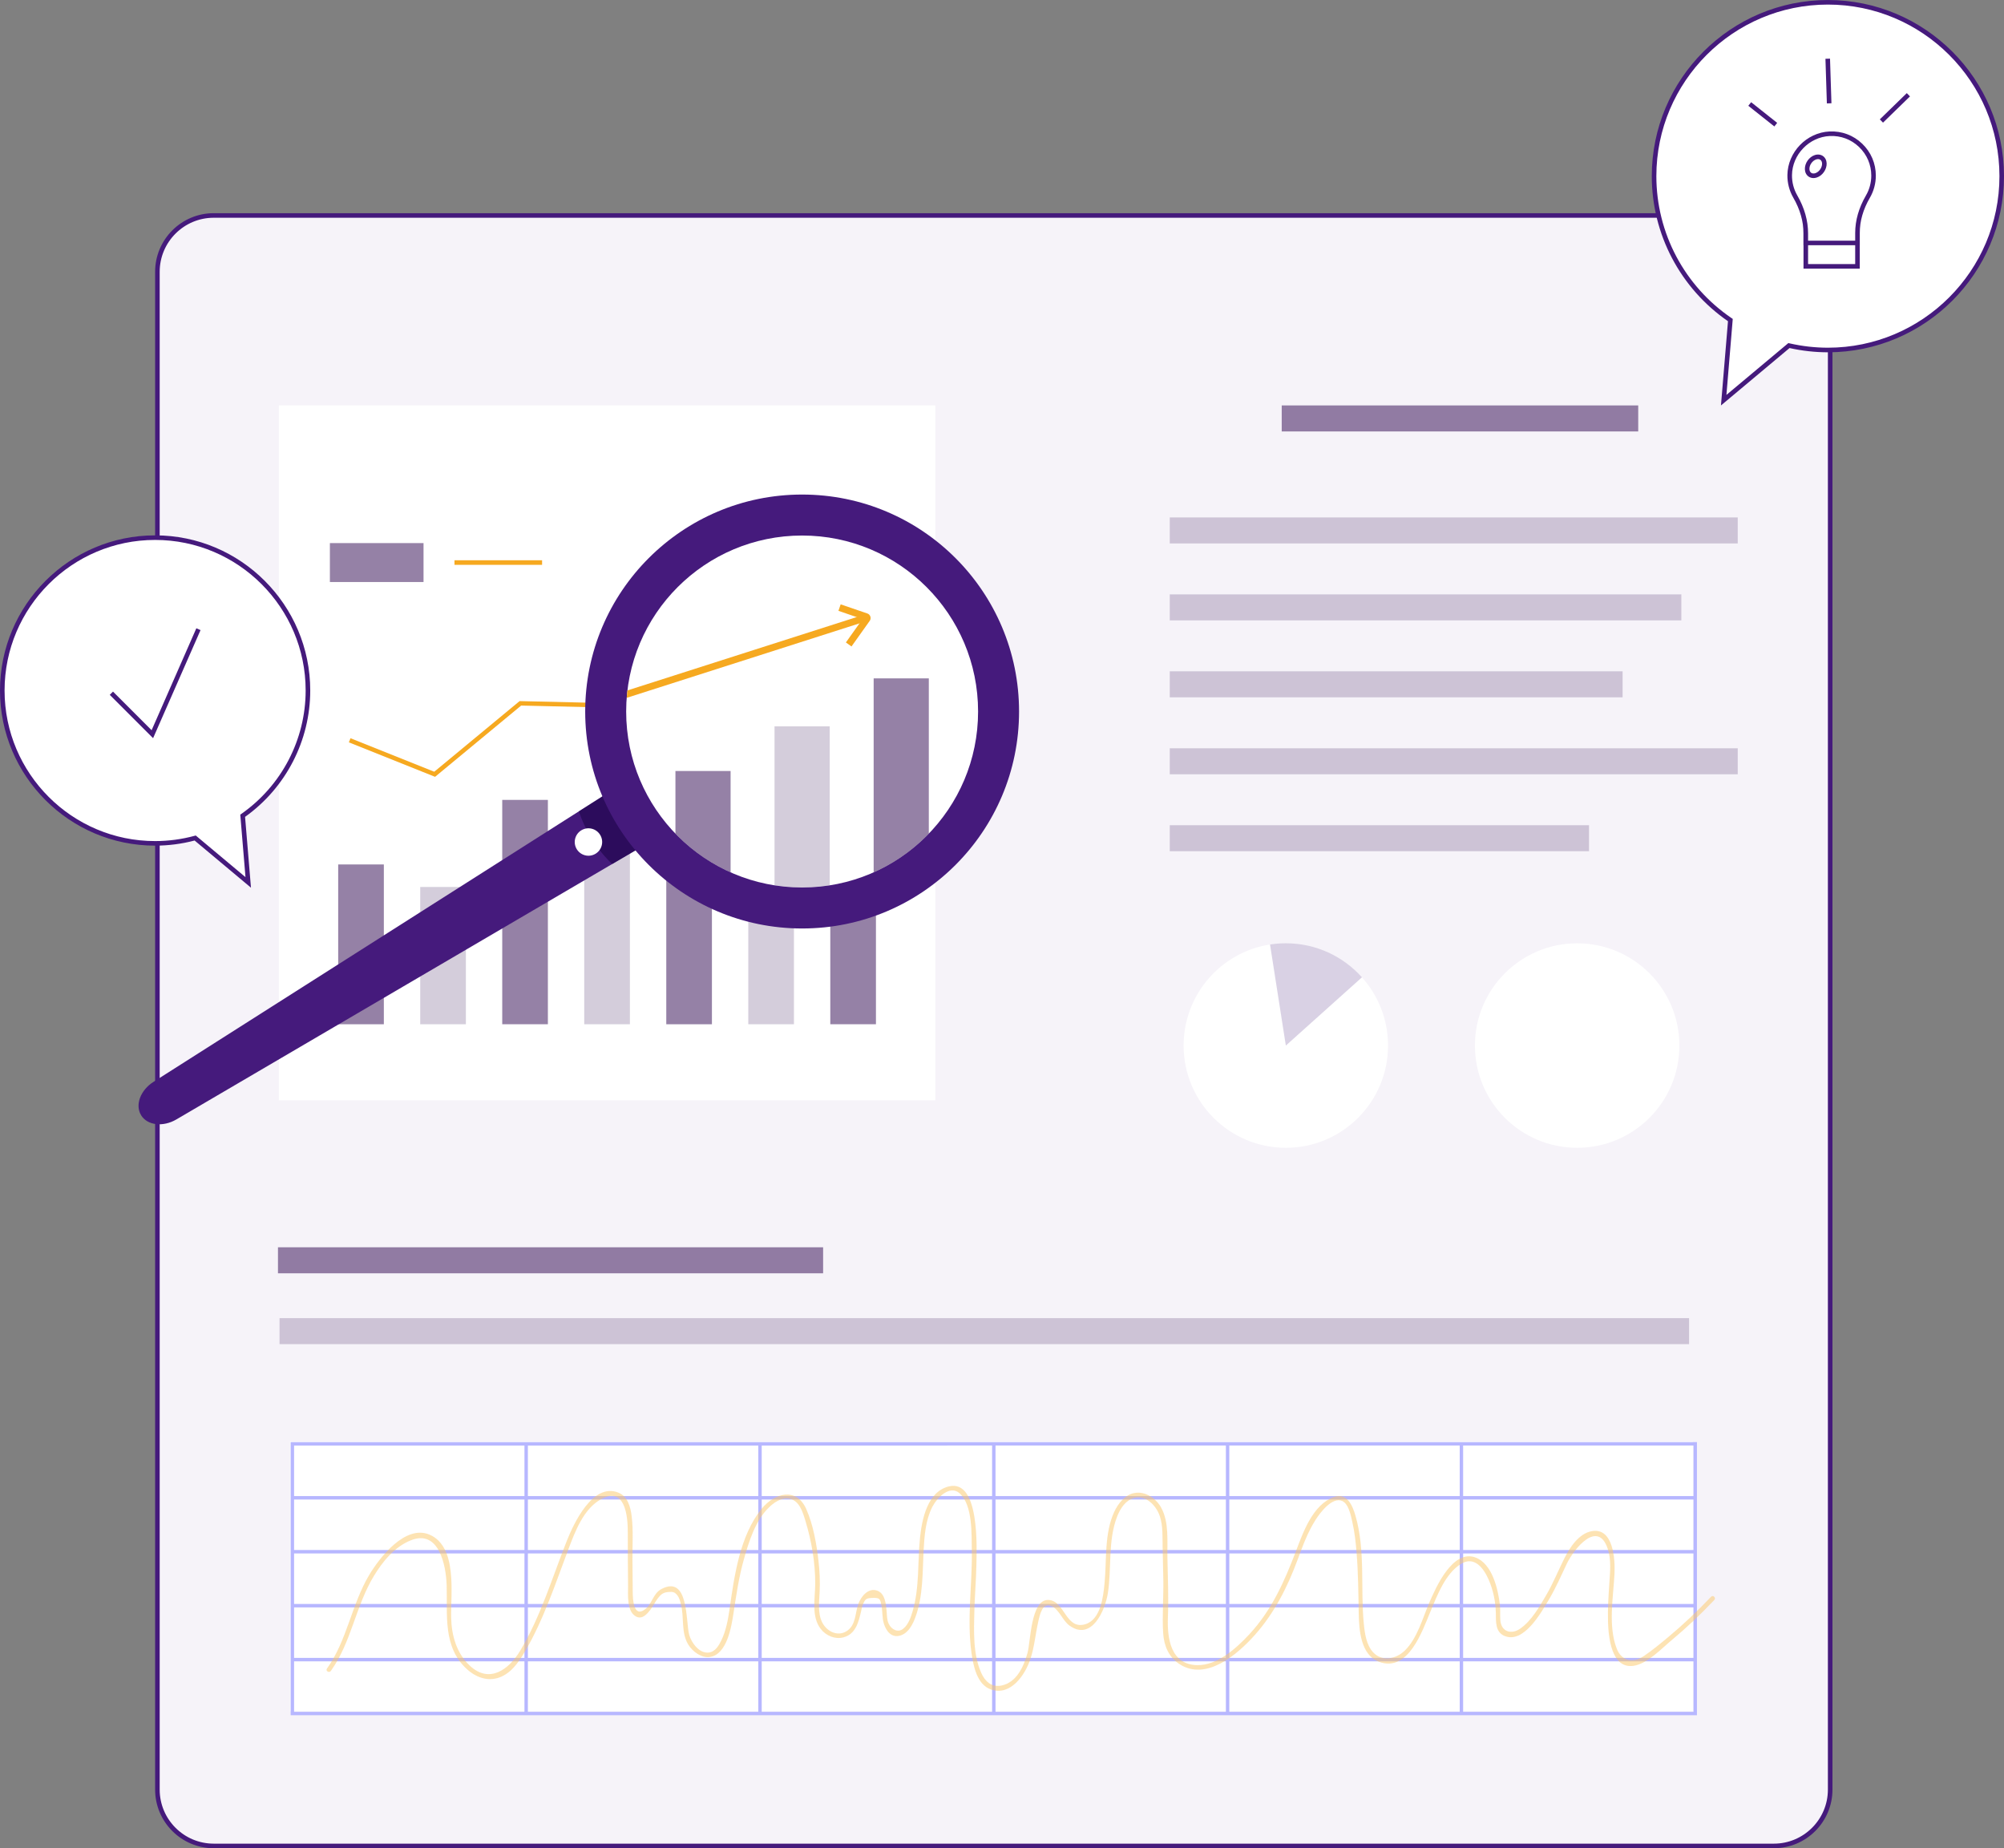 <?xml version="1.0" encoding="UTF-8"?>
<svg id="Layer_2" data-name="Layer 2" xmlns="http://www.w3.org/2000/svg" xmlns:xlink="http://www.w3.org/1999/xlink" viewBox="0 0 1096.18 1010.8">
  <rect x="0" y="0" width="1096.18" height="1010.8" fill="#808080" stroke="none"/>
  <defs>
    <style>
      .cls-1 {
        clip-path: url(#clippath);
      }

      .cls-2 {
        fill: #f6f3f9;
      }

      .cls-3 {
        fill: #f6a920;
      }

      .cls-4 {
        fill: #fff;
      }

      .cls-5 {
        fill: #b7b7ff;
      }

      .cls-6, .cls-7 {
        fill: #451a7c;
      }

      .cls-8, .cls-7 {
        opacity: .2;
      }

      .cls-8, .cls-9 {
        fill: #2c054e;
      }

      .cls-10 {
        fill: #1b0446;
        opacity: .6;
      }

      .cls-9, .cls-11 {
        opacity: .5;
      }

      .cls-11 {
        fill: #fdc868;
      }
    </style>
    <clipPath id="clippath">
      <circle class="cls-4" cx="438.76" cy="389.13" r="96.25"/>
    </clipPath>
  </defs>
  <g id="OBJECTS">
    <g>
      <g>
        <g>
          <rect class="cls-2" x="86.1" y="117.84" width="915" height="891.71" rx="30.8" ry="30.8"/>
          <path class="cls-6" d="M970.29,1010.8H116.9c-17.67,0-32.05-14.38-32.05-32.06V148.64c0-17.67,14.38-32.05,32.05-32.05H970.29c17.68,0,32.06,14.38,32.06,32.05V978.74c0,17.68-14.38,32.06-32.06,32.06ZM116.9,119.09c-16.3,0-29.55,13.26-29.55,29.55V978.74c0,16.3,13.26,29.56,29.55,29.56H970.29c16.3,0,29.56-13.26,29.56-29.56V148.64c0-16.3-13.26-29.55-29.56-29.55H116.9Z"/>
        </g>
        <g>
          <rect class="cls-9" x="701.1" y="221.73" width="195" height="14.23"/>
          <rect class="cls-8" x="639.85" y="282.98" width="310.69" height="14.23"/>
          <rect class="cls-8" x="639.85" y="325.06" width="279.83" height="14.23"/>
          <rect class="cls-8" x="639.85" y="367.14" width="247.7" height="14.23"/>
          <rect class="cls-8" x="639.85" y="409.23" width="310.69" height="14.23"/>
          <rect class="cls-8" x="639.85" y="451.31" width="229.34" height="14.23"/>
        </g>
        <g>
          <rect class="cls-9" x="152.05" y="682.14" width="298.19" height="14.23"/>
          <rect class="cls-8" x="152.91" y="720.89" width="771.01" height="14.23"/>
        </g>
        <g>
          <rect class="cls-4" x="152.52" y="221.73" width="359.09" height="380.03"/>
          <g>
            <rect class="cls-9" x="184.99" y="472.77" width="24.97" height="87.4"/>
            <rect class="cls-8" x="229.86" y="485.09" width="24.97" height="75.08"/>
            <rect class="cls-9" x="274.72" y="437.47" width="24.97" height="122.69"/>
            <rect class="cls-8" x="319.58" y="446.26" width="24.97" height="113.91"/>
            <rect class="cls-9" x="364.45" y="406.94" width="24.97" height="153.23"/>
            <rect class="cls-8" x="409.31" y="385.7" width="24.97" height="174.47"/>
            <rect class="cls-9" x="454.17" y="366.75" width="24.97" height="193.41"/>
            <polygon class="cls-3" points="237.98 424.85 190.83 405.99 191.73 403.74 237.54 422.06 284.22 383.43 327.76 384.44 459.01 303.39 460.29 305.46 328.43 386.89 285.07 385.88 237.98 424.85"/>
          </g>
          <g>
            <rect class="cls-9" x="180.45" y="297.02" width="51.22" height="21.29"/>
            <rect class="cls-3" x="248.6" y="306.41" width="47.92" height="2.5"/>
          </g>
        </g>
        <g>
          <circle class="cls-4" cx="862.7" cy="571.82" r="55.92"/>
          <g>
            <path class="cls-4" d="M703.35,627.74c-30.88,0-55.92-25.04-55.92-55.92,0-27.93,20.48-51.1,47.26-55.28,2.81-.43,5.7-.66,8.65-.66,16.55,0,31.41,7.2,41.62,18.62,8.9,9.9,14.29,22.99,14.29,37.32,0,30.88-25.04,55.92-55.92,55.92Z"/>
            <path class="cls-7" d="M703.35,571.82l-8.65-55.28c2.81-.43,5.7-.66,8.65-.66,16.55,0,31.41,7.2,41.62,18.62l-41.62,37.32Z"/>
          </g>
        </g>
        <g>
          <rect class="cls-4" x="158.62" y="788.38" width="767.38" height="147.5"/>
          <g>
            <path class="cls-5" d="M928.23,938.08H158.99v-149.38H928.23v149.38Zm-767.36-1.88H926.35v-145.62H160.86v145.62Z"/>
            <rect class="cls-5" x="159.93" y="906.71" width="767.36" height="1.88"/>
            <rect class="cls-5" x="159.93" y="877.21" width="767.36" height="1.88"/>
            <rect class="cls-5" x="159.93" y="847.71" width="767.36" height="1.88"/>
            <rect class="cls-5" x="159.93" y="818.21" width="767.36" height="1.88"/>
            <rect class="cls-5" x="798.46" y="789.64" width="1.87" height="147.5"/>
            <rect class="cls-5" x="670.56" y="789.64" width="1.87" height="147.5"/>
            <rect class="cls-5" x="542.67" y="789.64" width="1.87" height="147.5"/>
            <rect class="cls-5" x="414.78" y="789.64" width="1.87" height="147.5"/>
            <rect class="cls-5" x="286.88" y="789.64" width="1.87" height="147.5"/>
          </g>
          <path class="cls-11" d="M181,913.79c11.16-15.54,13.57-35.55,23.53-51.92,4.86-7.98,11.3-15.9,20.2-19.47,15.35-6.16,19.27,13.66,19.59,24.66,.48,16.18-2.2,33.74,11.16,45.89,4.46,4.06,10.37,6.46,16.39,4.86,7.22-1.92,11.72-8.53,15.29-14.61,10.23-17.4,16.73-37.34,23.84-56.16,3.59-9.51,8.16-21.68,17.56-27.01,13.41-7.59,14.87,9.21,14.84,18.06-.04,9.7,.07,19.4,.15,29.1,.04,4.66-.92,14.39,4.56,16.99,3.22,1.53,5.78-1.39,7.59-3.74,1.57-2.04,2.67-4.42,4.24-6.45,1.48-1.91,2.79-3.07,5.46-3.29,2.45-.2,3.62-.23,5.28,2.02,.93,1.26,1.36,3.03,1.75,4.5,1.93,7.28-.05,15.52,4.07,22.25,2.29,3.74,7.23,7.48,11.87,6.74,9.37-1.48,11.75-16.74,12.87-24.08,1.5-9.82,2.91-19.58,5.61-29.16,2.72-9.65,6.25-21.18,13.59-28.39,2.79-2.75,6.64-5.49,10.77-5.02,6.04,.68,7.93,7.49,9.4,12.37,3.33,11.02,5.32,22.56,5.32,34.09,0,7.97-2.32,17.93,2.99,24.82,2.85,3.7,7.68,5.82,12.31,4.67,6.76-1.68,8.39-8.24,9.76-14.19,.27-1.18,.48-2.41,.92-3.54,1.32-3.35,1.84-3.74,5.46-3.89,3.98-.16,4.14,.77,4.78,4.07,.65,3.33,.31,6.69,1.31,9.97,1.27,4.16,4.19,7.99,9,6.55,4.44-1.32,6.82-6.08,8.29-10.09,4.22-11.54,3.83-24.32,4.46-36.4,.42-8,1.06-16.6,4.76-23.86,2.4-4.73,9.51-12.38,14.99-7.39,7.14,6.49,6.45,22.3,6.61,31.03,.35,18.73-2.79,37.53-.17,56.2,.98,6.98,2.96,17.4,10.71,20.04,10.73,3.66,18.63-8.02,21.48-16.57,2.27-6.79,2.79-13.9,4.4-20.84,.85-3.65,2.15-10.31,7.12-8.22,4.29,1.79,6.06,7.86,9.83,10.61,12.19,8.86,19.65-8.43,21.08-17.78,2.09-13.68-.06-28.75,5.06-41.83,1.29-3.31,3.33-6.82,6.37-8.82,7.44-4.9,14.78,1.88,17.02,8.81,1.7,5.26,1.38,11.16,1.48,16.62,.11,5.92,.27,11.85,.38,17.77,.18,9.79-.7,19.78-.07,29.53,.44,6.78,3,12.95,8.86,16.78,14.7,9.61,31.89-5.38,41.27-15.89,10.66-11.95,17.83-26.15,23.35-41.05,2.79-7.53,5.58-15.23,9.94-22.03,2.39-3.73,9.05-12.67,14.51-10.2,3.56,1.61,4.74,8.04,5.5,11.36,1.29,5.59,1.91,11.34,2.37,17.05,.88,10.88,.95,21.78,1.15,32.68,.17,9.23,.95,23.15,11.21,26.89,16.02,5.84,23.66-17.11,28.1-27.71,3.67-8.78,8.15-20.68,16.7-25.9,7.26-4.44,12.32,2.41,15.01,8.5,2.58,5.84,3.9,12.32,3.99,18.69,.06,4.45-.29,10.02,4.58,12.17,10.63,4.69,20.32-12.9,24.45-19.83,3.77-6.32,6.63-12.94,9.78-19.57,3.97-8.33,16.96-24.25,22.36-8.29,2.04,6.03,1.33,12.53,.92,18.75-.46,7.06-.96,14.14-.74,21.22,.26,8.18,1.74,26.01,14.08,24.12,7.47-1.15,15.17-9.38,20.78-14.05,8.21-6.84,15.95-14.19,23.29-21.95,1.11-1.17-.66-2.94-1.77-1.77-7.35,7.75-15.09,15.11-23.29,21.95-4.4,3.67-8.87,7.38-13.62,10.58-6.18,4.16-12.22,2.27-14.68-4.1-4.84-12.51-1.89-27.98-1.24-40.99,.39-7.74-.58-25.45-12.44-23.3-7.1,1.29-12.01,8.95-14.97,14.85-3.37,6.7-6.12,13.6-9.91,20.09-3.76,6.44-8.08,14.11-14.34,18.44-4.72,3.26-10.25,1.72-10.78-4.62-.24-2.89,.07-5.77-.27-8.68-.99-8.39-4.18-22.26-13.26-25.65-12.61-4.72-21.8,16.5-25.38,24.81-3.67,8.5-6.52,19.39-13.31,26.03-4.79,4.68-12.56,6.3-17.46,.89-3.58-3.96-4.48-10.19-4.98-15.28-1.95-19.76,1-40.18-4.64-59.55-1.63-5.59-4.72-12.49-11.64-10.04-11.59,4.1-16.87,19.16-20.82,29.54-6.31,16.59-13.31,32.46-25.61,45.65-7.1,7.61-17.39,17.01-28.49,16.79-14.58-.29-16.4-14.84-15.98-25.99,.41-10.9-.02-21.84-.26-32.74-.19-8.79,.99-19.26-3.35-27.29-2.76-5.12-8.63-9.2-14.67-8.13-5.13,.91-8.95,5.75-11.02,10.19-5.58,11.96-4.1,26.4-5.36,39.2-.72,7.31-2.02,19.86-10.58,22.4-10.77,3.2-11.11-12.98-20.17-13.29-9.6-.33-9.68,22.74-11.34,28.8-2.05,7.49-5.94,16.42-14.47,18.04-5.28,1-8.79-2.31-10.84-6.85-4.66-10.31-4.08-23.3-3.8-34.35,.22-8.25,.95-16.48,1.1-24.73,.16-8.9,1.93-47.11-15.04-43.01-11.74,2.84-14.75,18-15.79,28.04-1.39,13.38-.21,27.1-4.03,40.17-.99,3.4-2.31,7.32-5.16,9.63-2.96,2.41-6.5,.35-7.96-2.75-.99-2.1-.94-4.75-1.14-6.99-.33-3.81-.81-9.47-5.05-11.06-4.9-1.85-8.92,3.16-10.39,7.19-1.83,4.99-1.23,11.54-6.29,14.85-5.08,3.31-11.05,.19-13.5-4.72-2.55-5.11-1.63-11.34-1.38-16.84,.25-5.59,.01-11.17-.63-16.72-1.09-9.41-2.85-19.74-6.72-28.45-5.34-12.02-17.23-8.83-24.31-.19-12.02,14.66-15.04,36.95-17.64,55.04-.84,5.8-1.94,11.82-4.53,17.13-1.33,2.72-3.24,5.94-6.48,6.49-5.41,.92-9.89-5.33-11.08-9.76-1.93-7.21-.11-32.8-15.13-24.95-4.66,2.44-5.11,8.26-9.09,11.19-6.22,4.58-6.6-5.54-6.64-9.46-.07-5.87-.1-11.75-.15-17.62-.07-7.89,.53-16.08-.43-23.93-.61-5.01-2.14-10.85-7.31-12.91-14-5.59-24.44,17-28.2,26.48-7.97,20.09-14.35,41.56-25.55,60.14-6.15,10.2-16.65,17.85-27.19,8.3-7.53-6.83-10.3-16.85-10.5-26.67-.26-12.77,3.57-38.57-11.74-45.21-13.33-5.78-27.47,12.61-33.11,22.07-9.64,16.16-12.13,35.9-23.08,51.15-.94,1.31,1.23,2.56,2.16,1.26h0Z"/>
        </g>
      </g>
      <g>
        <g>
          <path class="cls-4" d="M999.85,1.25c-52.51,0-95.08,42.57-95.08,95.08,0,32.74,16.55,61.61,41.74,78.71l-3.65,43.8,35.69-29.86c6.85,1.57,13.98,2.43,21.3,2.43,52.51,0,95.08-42.57,95.08-95.08S1052.36,1.25,999.85,1.25Z"/>
          <path class="cls-6" d="M941.36,221.73l3.84-46.06c-26.11-18.02-41.68-47.62-41.68-79.33,0-53.12,43.21-96.33,96.33-96.33s96.33,43.21,96.33,96.33-43.21,96.33-96.33,96.33c-7,0-14.05-.78-20.98-2.32l-37.51,31.39ZM999.85,2.5c-51.74,0-93.83,42.09-93.83,93.83,0,31.13,15.4,60.17,41.19,77.68l.6,.41-3.46,41.55,33.87-28.34,.61,.14c6.94,1.59,14.01,2.39,21.03,2.39,51.74,0,93.83-42.09,93.83-93.83S1051.58,2.5,999.85,2.5Z"/>
        </g>
        <g>
          <g>
            <g>
              <rect class="cls-4" x="987.76" y="116.33" width="28.27" height="29.34"/>
              <path class="cls-6" d="M1017.28,146.92h-30.77v-31.84h30.77v31.84Zm-28.27-2.5h25.77v-26.84h-25.77v26.84Z"/>
            </g>
            <g>
              <path class="cls-4" d="M1024.83,96.06c0-13.03-10.86-23.52-24.02-22.91-11.98,.55-21.71,10.63-21.86,22.63-.05,4.27,1.06,8.26,3.05,11.7,3.56,6.18,5.75,13.05,5.75,20.18v5.22h28.27v-5.42c0-7.04,2.17-13.82,5.71-19.9,1.96-3.38,3.09-7.3,3.09-11.48Z"/>
              <path class="cls-6" d="M1017.28,134.12h-30.77v-6.46c0-6.55-1.88-13.13-5.59-19.56-2.16-3.74-3.27-8-3.22-12.34,.16-12.58,10.5-23.28,23.05-23.86,6.74-.3,13.02,2.06,17.84,6.67,4.83,4.61,7.48,10.82,7.48,17.49,0,4.26-1.13,8.45-3.26,12.11-3.67,6.32-5.54,12.8-5.54,19.27v6.67Zm-28.27-2.5h25.77v-4.17c0-6.92,1.98-13.82,5.88-20.53,1.91-3.28,2.92-7.04,2.92-10.86,0-5.98-2.38-11.55-6.71-15.69-4.32-4.13-9.96-6.26-16-5.98-11.25,.52-20.52,10.11-20.66,21.39-.05,3.89,.95,7.71,2.88,11.06,3.93,6.81,5.92,13.81,5.92,20.81v3.96Z"/>
            </g>
            <g>
              <path class="cls-4" d="M996.66,93.37c-1.78,2.53-4.76,3.51-6.66,2.17-1.9-1.33-2-4.47-.22-7,1.78-2.53,4.76-3.51,6.66-2.17,1.9,1.33,2,4.47,.22,7Z"/>
              <path class="cls-6" d="M991.96,97.39c-.98,0-1.89-.28-2.68-.83-1.25-.88-1.97-2.31-2.02-4.03-.05-1.59,.48-3.26,1.49-4.71,1.01-1.44,2.4-2.51,3.92-3.01,1.62-.53,3.25-.33,4.48,.53,1.23,.86,1.97,2.33,2.02,4.03,.05,1.59-.48,3.26-1.49,4.71h0c-1.01,1.45-2.4,2.51-3.92,3.01-.61,.2-1.22,.3-1.8,.3Zm2.5-10.37c-.32,0-.66,.06-1.02,.17-.99,.32-1.95,1.07-2.65,2.06-.7,.99-1.07,2.15-1.04,3.19,.03,.92,.37,1.65,.96,2.07,.59,.41,1.39,.49,2.27,.2,1-.33,1.94-1.06,2.65-2.07h0c.7-.99,1.07-2.15,1.04-3.19-.03-.92-.37-1.65-.96-2.07-.35-.25-.78-.37-1.25-.37Z"/>
            </g>
          </g>
          <g>
            <rect class="cls-6" x="962.95" y="53.42" width="2.5" height="18.18" transform="translate(315.69 778.77) rotate(-51.55)"/>
            <rect class="cls-6" x="998.9" y="32.04" width="2.5" height="24.41" transform="translate(-.9 32.03) rotate(-1.83)"/>
            <rect class="cls-6" x="1026.24" y="57.78" width="20.58" height="2.5" transform="translate(252.37 739.45) rotate(-44.21)"/>
          </g>
        </g>
      </g>
      <g>
        <g>
          <path class="cls-4" d="M168.44,377.64c0-46.17-37.43-83.6-83.6-83.6S1.25,331.47,1.25,377.64s37.43,83.6,83.6,83.6c7.59,0,14.93-1.03,21.92-2.92l29.02,24.28-3.04-36.46c21.58-15.12,35.7-40.15,35.7-68.5Z"/>
          <path class="cls-6" d="M137.27,485.47l-30.82-25.79c-7.07,1.86-14.33,2.8-21.61,2.8C38.06,462.48,0,424.42,0,377.64s38.06-84.85,84.85-84.85,84.85,38.06,84.85,84.85c0,27.4-13.31,53.18-35.65,69.11l3.23,38.73Zm-30.21-28.54l27.22,22.78-2.85-34.19,.59-.41c22.02-15.43,35.17-40.65,35.17-67.47,0-45.41-36.94-82.35-82.35-82.35S2.5,332.23,2.5,377.64s36.94,82.35,82.35,82.35c7.28,0,14.54-.97,21.59-2.88l.63-.17Z"/>
        </g>
        <polygon class="cls-6" points="83.74 403.71 60.04 380.01 61.81 378.24 82.93 399.36 107.4 343.61 109.69 344.61 83.74 403.71"/>
      </g>
      <g>
        <g>
          <path class="cls-6" d="M357.28,459.41l-22.42,13.13-238.36,139.67c-7.33,4.3-15.92,3.29-19.32-2.29v-.02c-3.41-5.57-.39-13.67,6.78-18.23l232.67-147.94,22.39-14.23,18.26,29.91Z"/>
          <path class="cls-10" d="M357.28,459.41l-22.42,13.13c-4.38-4.19-8.22-8.95-11.46-14.26-2.83-4.64-5.08-9.52-6.77-14.54l22.39-14.23,18.26,29.91Z"/>
        </g>
        <path class="cls-4" d="M325.79,466.9c-3.53,2.16-8.15,1.04-10.31-2.49-2.16-3.53-1.04-8.15,2.49-10.31,3.53-2.16,8.15-1.04,10.31,2.49,2.16,3.53,1.04,8.15-2.49,10.31Z"/>
        <circle class="cls-6" cx="438.76" cy="389.13" r="118.66"/>
        <g>
          <circle class="cls-4" cx="438.76" cy="389.13" r="96.25"/>
          <g class="cls-1">
            <g>
              <rect class="cls-9" x="369.46" y="421.66" width="30.17" height="185.17"/>
              <rect class="cls-8" x="423.67" y="397.24" width="30.17" height="210.84"/>
              <rect class="cls-9" x="477.89" y="371.02" width="30.17" height="233.73"/>
            </g>
            <g>
              <rect class="cls-3" x="333.23" y="357.68" width="145.14" height="3.75" transform="translate(-90.25 140.72) rotate(-17.74)"/>
              <path class="cls-3" d="M465.75,353.54l-3.05-2.18,9.1-12.78-13.18-4.51,1.22-3.55,14.56,4.99c.77,.21,1.44,.87,1.71,1.74,.26,.86,.07,1.79-.51,2.48l-9.83,13.82Zm7.41-14.49s.08,.03,.12,.04l-.12-.04Zm-.53-1.63s-.04,.05-.05,.08l.05-.08Z"/>
            </g>
          </g>
        </g>
      </g>
    </g>
  </g>
</svg>
